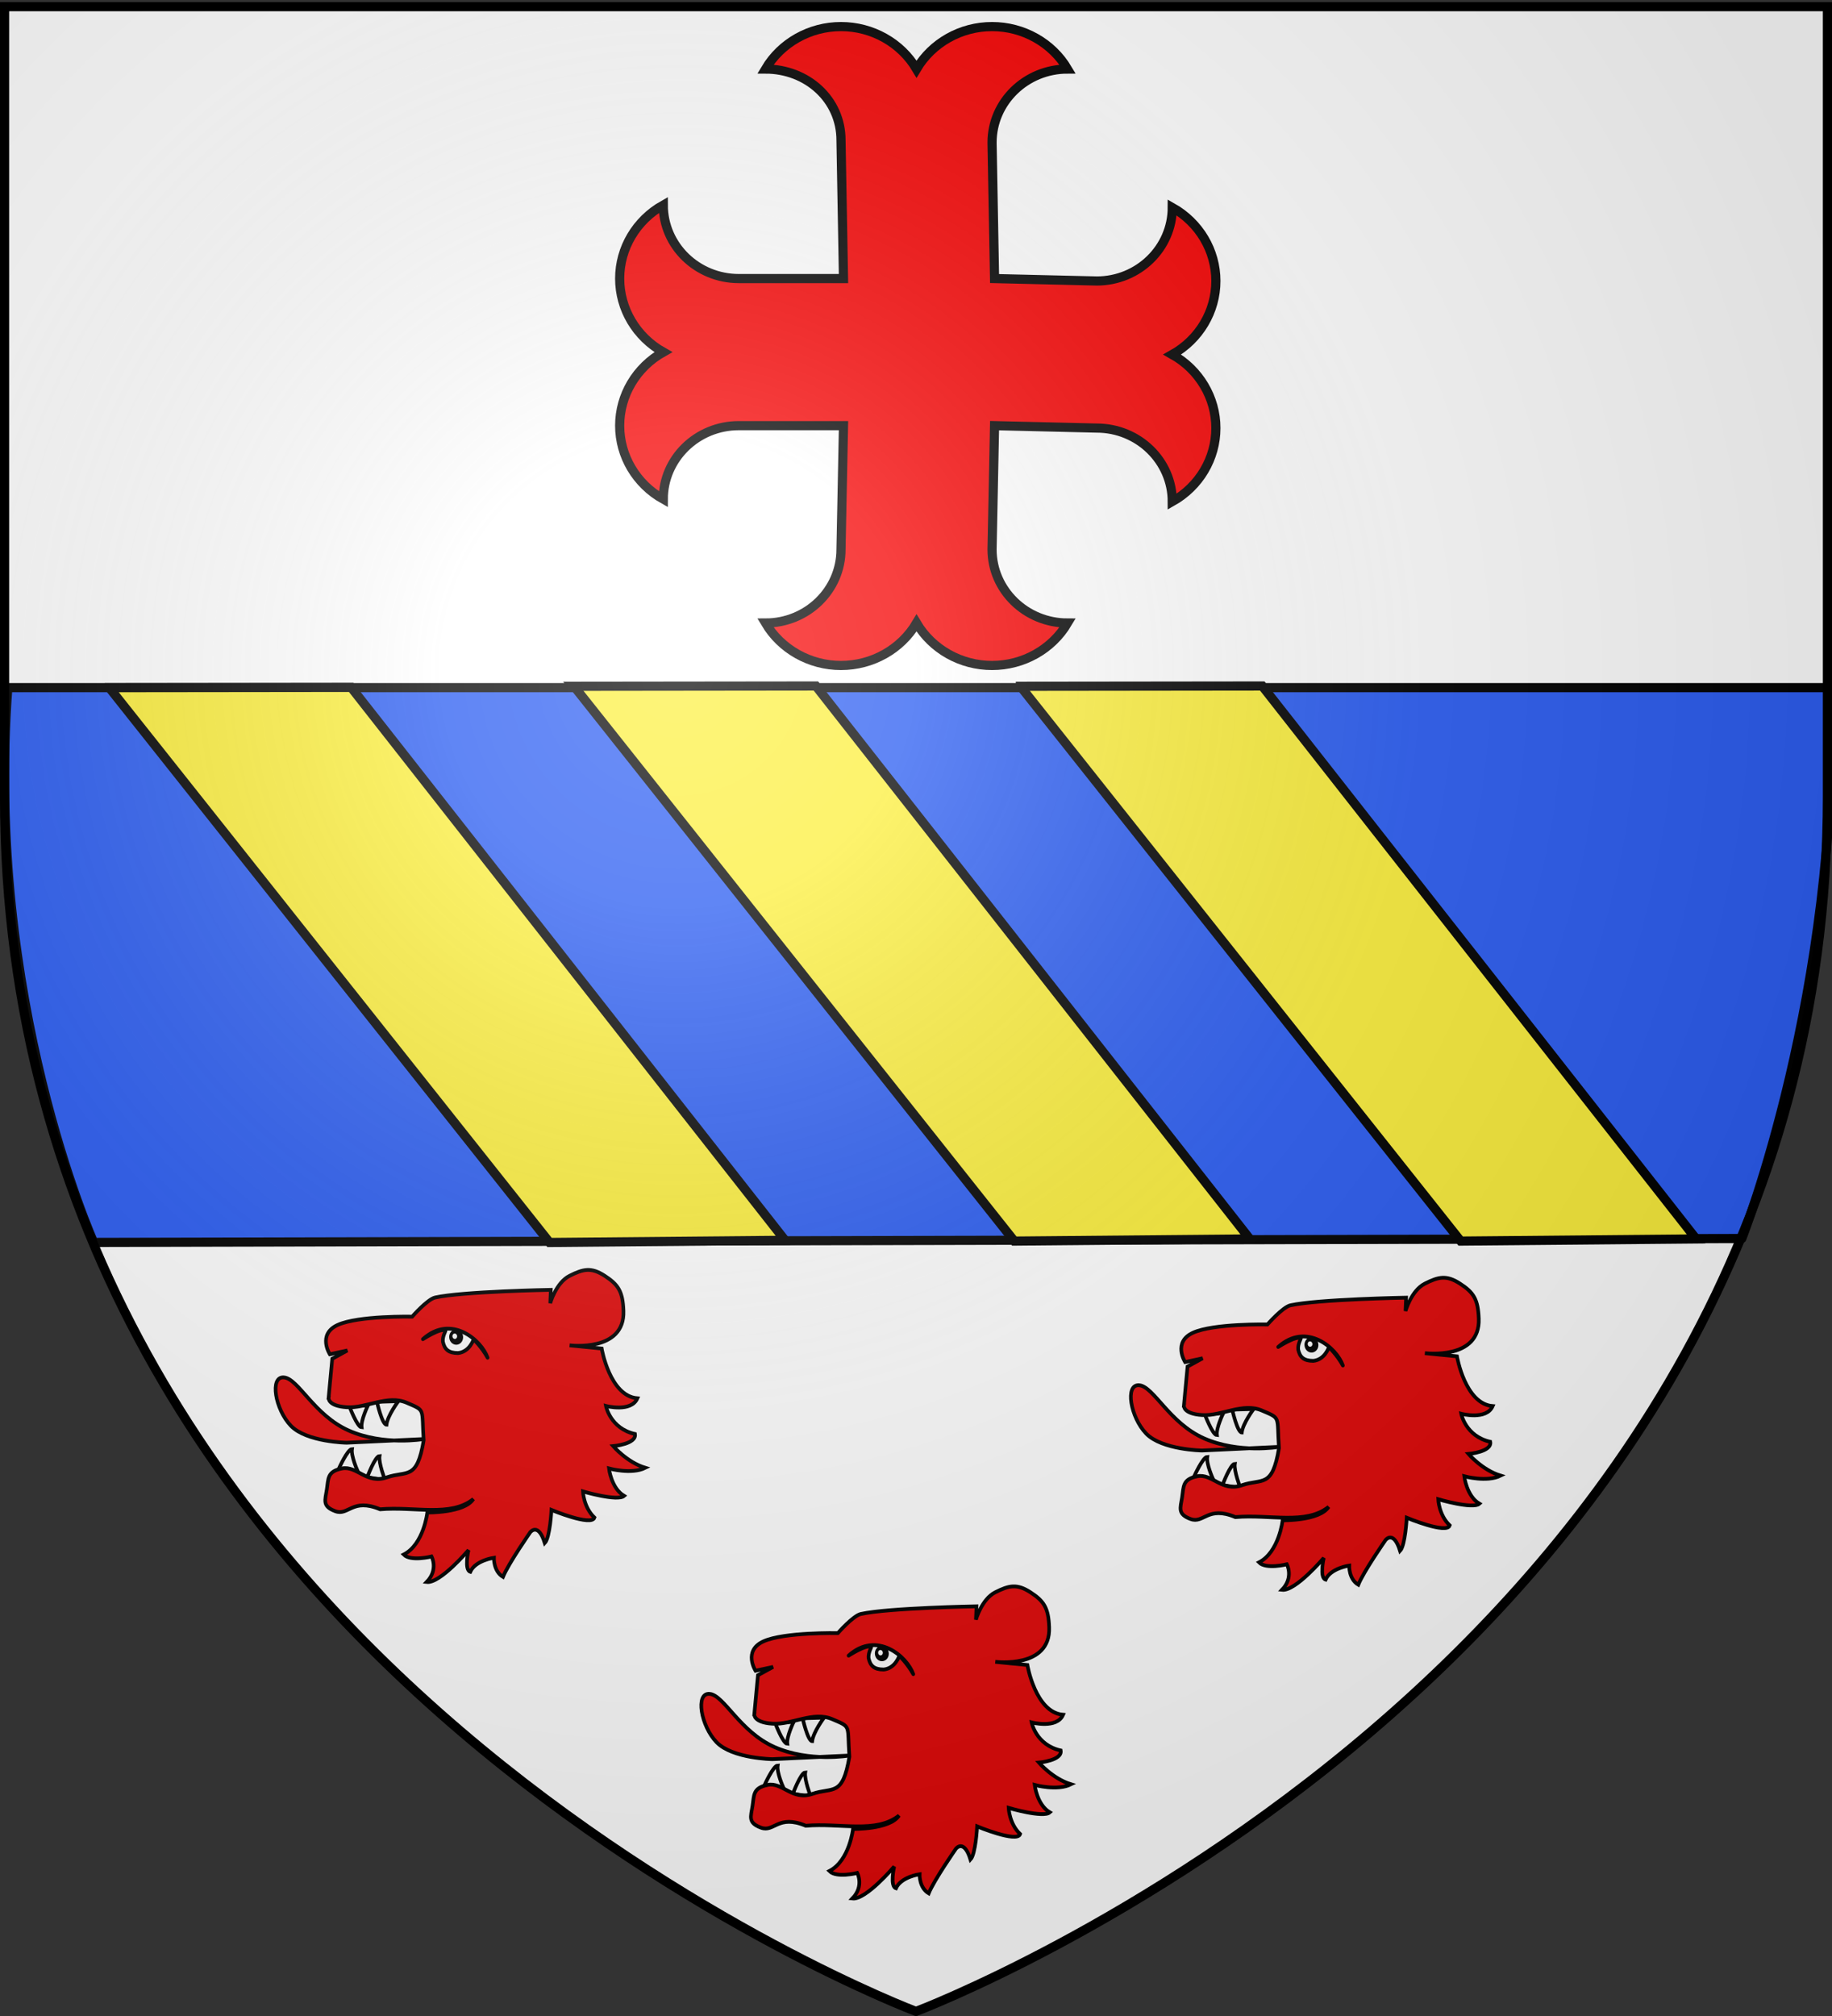 <svg xmlns="http://www.w3.org/2000/svg" xmlns:xlink="http://www.w3.org/1999/xlink" width="600" height="660" version="1.0"><rect width="100%" height="100%" fill="#333333" stroke="none"/><defs><linearGradient id="b"><stop offset="0" style="stop-color:white;stop-opacity:.314"/><stop offset=".19" style="stop-color:white;stop-opacity:.251"/><stop offset=".6" style="stop-color:#6b6b6b;stop-opacity:.125"/><stop offset="1" style="stop-color:black;stop-opacity:.125"/></linearGradient><linearGradient id="a"><stop offset="0" style="stop-color:#fd0000;stop-opacity:1"/><stop offset=".5" style="stop-color:#e77275;stop-opacity:.659"/><stop offset="1" style="stop-color:black;stop-opacity:.323"/></linearGradient><radialGradient xlink:href="#b" id="g" cx="221.445" cy="226.331" r="300" fx="221.445" fy="226.331" gradientTransform="matrix(1.353 0 0 1.349 -77.63 -85.747)" gradientUnits="userSpaceOnUse"/></defs><g style="display:inline"><path d="M300 658.5s298.5-112.32 298.5-397.772V2.176H1.5v258.552C1.5 546.18 300 658.5 300 658.5z" style="fill:#fff;fill-opacity:1;fill-rule:evenodd;stroke:none;stroke-width:1px;stroke-linecap:butt;stroke-linejoin:miter;stroke-opacity:1"/></g><path d="M2.558 225.116h597.326c2.558 99.768-29.419 180.35-29.419 180.35l-539.767 1.278s-35.814-79.302-28.14-181.628z" style="fill:#2b5df2;fill-opacity:1;fill-rule:evenodd;stroke:#000;stroke-width:3;stroke-linecap:butt;stroke-linejoin:round;stroke-miterlimit:4;stroke-dasharray:none;stroke-opacity:1"/><path id="c" d="m35.793 225.13 79.217-.094 142.104 181.017-77.126.706L35.793 225.131z" style="fill:#fcef3c;fill-opacity:1;fill-rule:evenodd;stroke:#000;stroke-width:3;stroke-linecap:butt;stroke-linejoin:miter;marker-start:none;stroke-miterlimit:4;stroke-dasharray:none;stroke-opacity:1"/><use xlink:href="#c" id="d" width="600" height="660" x="0" y="0" transform="translate(152.21 -.452)"/><use xlink:href="#d" width="600" height="660" transform="translate(146.189)"/><g id="e"><path d="m709.07 227.023 9.309.929s-3.281-7.027-2.747-10.376c-2.213.058-6.562 9.447-6.562 9.447zM723.173 231.031l8.851 1.394s-3.28-8.188-2.746-11.537c-2.213.058-6.105 10.143-6.105 10.143zM727.994 195.032l10.606-.31s-5.341 6.872-5.875 11.227c-2.213-.058-4.731-10.917-4.731-10.917zM714.305 197.061l9.232-.31s-3.586 7.105-3.128 10.454c-2.213-.059-6.104-10.144-6.104-10.144z" style="fill:#fff;fill-opacity:1;fill-rule:evenodd;stroke:#000;stroke-width:1.795;stroke-linecap:butt;stroke-linejoin:miter;stroke-miterlimit:4;stroke-dasharray:none;stroke-opacity:1" transform="matrix(.661 0 0 .686 -357.752 325.137)"/><path d="m704.051 193.043 1.8-18.57 7.5-3.958-8.7 1.827s-6.3-9.514 3.9-14.004 36.9-3.958 36.9-3.958 7.568-8.33 11.4-9.133c13.575-2.892 57.3-3.653 57.3-3.653l-.3 6.393s2.85-9.818 9.6-13.09c6.75-3.273 10.725-4.187 17.4 0 6.675 4.185 8.95 7.353 9.3 16.743.75 19.864-26.7 16.44-26.7 16.44l15.9 1.522s3.975 22.68 17.7 23.746c-3.075 6.85-15.6 3.653-15.6 3.653s2.1 10.731 14.4 13.395c.9 4.795-10.8 5.784-10.8 5.784s6.825 7.687 15.9 10.35c-6.825 3.273-18 .305-18 .305s1.125 9.438 7.5 13.09c-3.225 2.74-20.4-2.13-20.4-2.13s.3 7.535 5.7 12.482c-1.4 4.335-21.3-3.654-21.3-3.654s-.675 13.167-3.3 15.831c-3.225-10.122-7.2-5.175-7.2-5.175s-10.8 14.917-13.5 21.31c-4.8-2.74-4.5-9.133-4.5-9.133s-9.15 1.218-11.7 6.697c-3.15-.913-.9-10.35-.9-10.35s-14.025 15.982-20.7 15.221c5.925-5.936 2.4-12.177 2.4-12.177s-10.275 2.512-13.8-.913c9.975-4.947 11.7-20.093 11.7-20.093s18.3.305 22.8-6.393c-11.324 8.736-29.1 3.425-46.2 4.871-13.8-5.556-15.6 3.273-22.2.913-6.6-2.36-5.025-5.251-4.2-10.35.825-5.1.075-8.6 7.5-10.047 7.425-1.446 12.075 7.611 22.2 4.262 10.125-3.348 14.925 1.599 18.3-17.657-1.125-15.602 1.125-14.004-8.4-17.961-9.525-3.958-20.025 2.74-29.7 2.13-9.675-.608-9-4.566-9-4.566z" style="fill:#e20909;fill-opacity:1;fill-rule:evenodd;stroke:#000;stroke-width:1.795;stroke-linecap:butt;stroke-linejoin:miter;stroke-miterlimit:4;stroke-dasharray:none;stroke-opacity:1" transform="matrix(.661 0 0 .686 -357.752 325.137)"/><path d="M681.896 183.388c7.181.577 14.894 18.028 32.182 25.384 17.288 7.355 36.97 4.038 36.97 4.038l-38.034 1.73s-19.88-.288-27.66-8.076c-7.78-7.788-10.64-23.652-3.458-23.076z" style="fill:#e20909;fill-opacity:1;fill-rule:evenodd;stroke:#000;stroke-width:1.795;stroke-linecap:butt;stroke-linejoin:miter;stroke-miterlimit:4;stroke-dasharray:none;stroke-opacity:1" transform="matrix(.661 0 0 .686 -357.752 325.137)"/><path d="M339.955 575.238c26.82-15.442 47.916 9.727 50.36 24.366-3.37-9.432-8.79-16.495-8.79-16.495s-5.016 9.22-14.795 8.347c-7.79-1.49-10.479-4.887-10.734-11.127.38-4.786 4.284-8.072 3.716-8.504-3.649-2.774-19.757 3.413-19.757 3.413z" style="fill:#fff;fill-opacity:1;fill-rule:evenodd;stroke:#000;stroke-width:3;stroke-linecap:round;stroke-linejoin:round;stroke-miterlimit:4;stroke-dasharray:none;stroke-opacity:1" transform="matrix(.386 -.076 .072 .406 -34.14 230.707)"/><path d="M355.08 388.938a5.269 5.496 0 1 1-10.537 0 5.269 5.496 0 1 1 10.537 0z" style="fill:#000;fill-opacity:1;stroke:#000;stroke-width:1;stroke-linecap:round;stroke-miterlimit:4;stroke-dasharray:none;stroke-opacity:1" transform="matrix(.386 -.076 .072 .406 -13.638 306.41)"/><path d="M357.169 387.62a1.453 1.635 0 1 1-2.907 0 1.453 1.635 0 1 1 2.907 0z" style="fill:#fff;fill-opacity:1;stroke:#fff;stroke-width:1;stroke-linecap:round;stroke-miterlimit:4;stroke-dasharray:none;stroke-opacity:1" transform="matrix(.386 -.076 .072 .406 -16.27 307.12)"/></g><use xlink:href="#e" id="f" width="600" height="660" x="0" y="0" transform="translate(139.419 103.605)"/><use xlink:href="#f" width="600" height="660" transform="translate(140.698 -101.047)"/><path d="M275.436 179.887c0 13.298-11.076 24.077-24.737 24.077 5.103 8.603 14.532 13.902 24.736 13.902 10.206 0 19.635-5.299 24.738-13.902 5.102 8.603 14.531 13.902 24.736 13.902s19.634-5.299 24.737-13.902c-13.661 0-24.737-10.78-24.737-24.077l.817-40.537 33.47.796c13.662 0 24.736 10.78 24.736 24.078 8.839-4.967 14.283-14.145 14.283-24.077 0-9.934-5.444-19.112-14.282-24.078 8.838-4.967 14.282-14.145 14.282-24.077 0-9.934-5.444-19.112-14.282-24.079 0 13.298-11.075 24.079-24.737 24.079l-33.47-.796-.817-44.517c0-13.298 11.076-24.078 24.737-24.078C344.543 14 335.114 8.7 324.909 8.7c-10.205 0-19.634 5.299-24.736 13.901C295.07 14 285.64 8.7 275.435 8.7c-10.204 0-19.633 5.299-24.736 13.901 13.661 0 24.737 9.984 24.737 23.282l.818 45.313h-34.288c-13.661 0-24.736-10.781-24.736-24.078-8.838 4.966-14.282 14.144-14.282 24.078 0 9.932 5.444 19.11 14.282 24.077-8.838 4.967-14.282 14.144-14.282 24.078 0 9.932 5.444 19.11 14.282 24.077 0-13.297 11.075-24.078 24.736-24.078h34.288l-.818 40.537z" style="fill:#f60000;fill-opacity:1;stroke:#000;stroke-width:3;stroke-miterlimit:4;stroke-dasharray:none;stroke-opacity:1"/><g style="display:inline"><path d="M300 658.5s298.5-112.32 298.5-397.772V2.176H1.5v258.552C1.5 546.18 300 658.5 300 658.5z" style="opacity:1;fill:url(#g);fill-opacity:1;fill-rule:evenodd;stroke:none;stroke-width:1px;stroke-linecap:butt;stroke-linejoin:miter;stroke-opacity:1"/></g><g style="display:inline"><path d="M300 658.5S1.5 546.18 1.5 260.728V2.176h597v258.552C598.5 546.18 300 658.5 300 658.5z" style="opacity:1;fill:none;fill-opacity:1;fill-rule:evenodd;stroke:#000;stroke-width:3;stroke-linecap:butt;stroke-linejoin:miter;stroke-miterlimit:4;stroke-dasharray:none;stroke-opacity:1"/></g></svg>